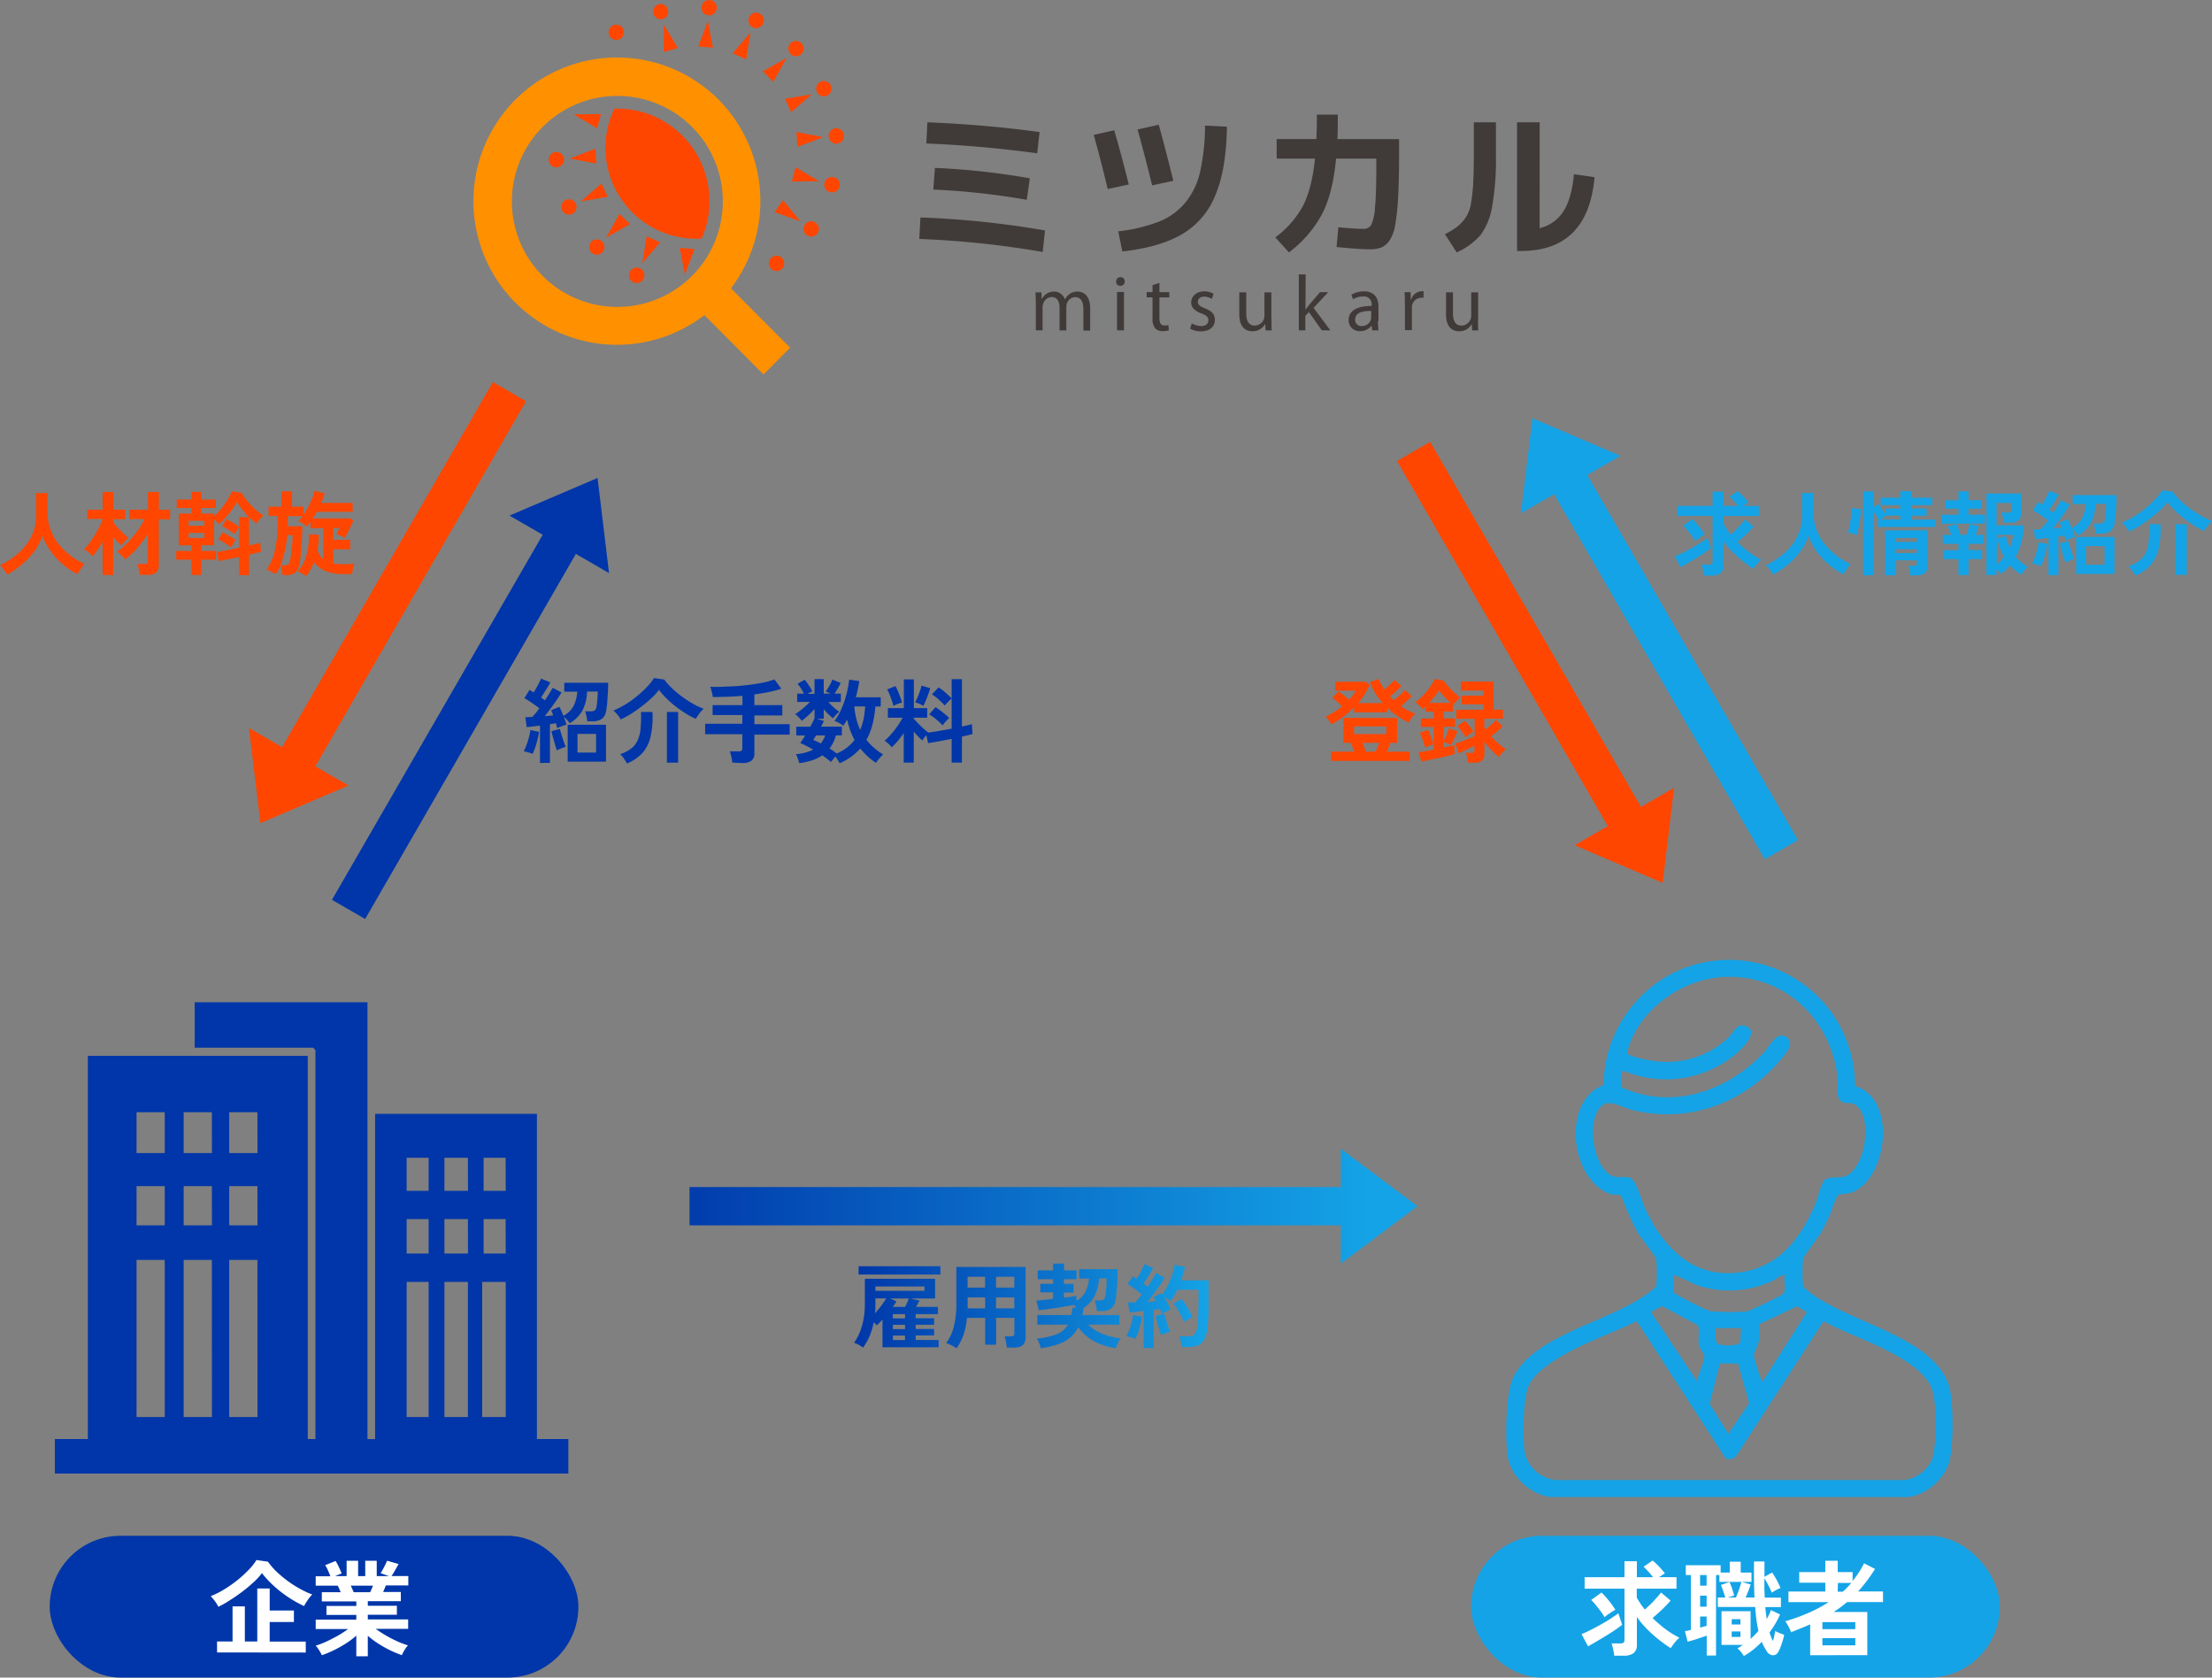 <svg xmlns="http://www.w3.org/2000/svg" xmlns:xlink="http://www.w3.org/1999/xlink" viewBox="0 0 577.35 437.75"><rect x="0" y="0" width="577.35" height="437.75" fill="#808080" stroke="none"/><defs><style>.cls-1{fill:#ff4600;}.cls-2{fill:#0036a9;}.cls-3{fill:#14a3e6;}.cls-4{fill:url(#名称未設定グラデーション_4);}.cls-5{fill:#ff9100;}.cls-6{fill:#403a39;}.cls-7{fill:#fff;}.cls-8{fill:url(#名称未設定グラデーション_4-5);}</style><linearGradient id="名称未設定グラデーション_4" x1="648.92" y1="397.75" x2="741.51" y2="397.75" gradientTransform="translate(-426 -57)" gradientUnits="userSpaceOnUse"><stop offset="0" stop-color="#0036a9"/><stop offset="1" stop-color="#14a3e6"/></linearGradient><linearGradient id="名称未設定グラデーション_4-5" x1="168.97" y1="314.75" x2="357.2" y2="314.75" gradientTransform="matrix(1, 0, 0, 1, 0, 0)" xlink:href="#名称未設定グラデーション_4"/></defs><g id="Layer_2" data-name="Layer 2"><g id="レイヤー_1" data-name="レイヤー 1"><path class="cls-1" d="M1.87,149.94A11.62,11.62,0,0,0,1,148.65a7.25,7.25,0,0,0-1-1.14,20.86,20.86,0,0,0,4.8-3.18A14.17,14.17,0,0,0,8.17,140a12,12,0,0,0,1.24-5.45v-5.88h3v5.06a12.51,12.51,0,0,0,.8,4.49A14,14,0,0,0,15.34,142a17,17,0,0,0,3.09,3,17.69,17.69,0,0,0,3.63,2.15,11.7,11.7,0,0,0-1,1.3,14.61,14.61,0,0,0-.85,1.39,20.7,20.7,0,0,1-3.84-2.59,19.42,19.42,0,0,1-3.16-3.44,17.68,17.68,0,0,1-2.15-4,14,14,0,0,1-2.08,4,19.24,19.24,0,0,1-3.22,3.41A21.69,21.69,0,0,1,1.87,149.94Z"/><path class="cls-1" d="M26.79,150v-8.64c-.44.74-.87,1.44-1.31,2.09a14.08,14.08,0,0,1-1.29,1.68,11.26,11.26,0,0,0-1.08-1,5.3,5.3,0,0,0-1.2-.77,10.41,10.41,0,0,0,1.36-1.55c.47-.63.94-1.32,1.39-2.06s.87-1.48,1.25-2.21a14.64,14.64,0,0,0,.88-2v-.12h-4V133h4v-4.61h2.78V133h3.12v2.49H29.57v.79a15.15,15.15,0,0,0,1.19,1.43c.49.54,1,1.05,1.49,1.53s.92.85,1.26,1.12a8.23,8.23,0,0,0-.64.61c-.25.25-.48.51-.71.76a6.83,6.83,0,0,0-.5.65c-.27-.27-.6-.61-1-1s-.75-.85-1.12-1.3v10Zm9.67,0c0-.25-.06-.56-.12-.92s-.14-.72-.23-1.07a4.81,4.81,0,0,0-.28-.84h1.83a1.24,1.24,0,0,0,.72-.16.74.74,0,0,0,.21-.63v-7.15A27.38,27.38,0,0,1,35.83,143a21.43,21.43,0,0,1-3.19,3,4.28,4.28,0,0,0-.56-.71c-.25-.26-.51-.52-.78-.77a5.47,5.47,0,0,0-.75-.58,13.68,13.68,0,0,0,2-1.59,25.27,25.27,0,0,0,2-2.11,26.9,26.9,0,0,0,1.79-2.38,20,20,0,0,0,1.39-2.4h-4V133h4.89v-4.61h2.86V133H44.4v2.52H41.45v12a2.32,2.32,0,0,1-.74,1.91,3.68,3.68,0,0,1-2.28.58Z"/><path class="cls-1" d="M62.43,150.08v-4.75l-2.87.6-2.43.48-.58-2.35q1.05-.17,2.64-.48c1.05-.21,2.13-.44,3.24-.68v-5.39c-.18.24-.39.54-.63.92a8.27,8.27,0,0,0-.52.92c-.53-.38-1.08-.75-1.64-1.11a14.06,14.06,0,0,0-1.68-.93l1.11-1.84a18.17,18.17,0,0,1,1.79.94,17.77,17.77,0,0,1,1.57,1.05v-2.52H65A21.37,21.37,0,0,1,61.83,131a21.77,21.77,0,0,1-2,2.95,21,21,0,0,1-2.65,2.83,12.84,12.84,0,0,0-1.3-1.18v6.67H52.59v1.49h3.79v2.28H52.59v4H50v-4H46v-2.28h4V142.3H46.66V134H50v-1.44H46.13v-2.21H50v-2h2.59v2h3.74v2.21H52.59V134h3.33v.69a15.37,15.37,0,0,0,1.85-2,25.06,25.06,0,0,0,1.62-2.29,14,14,0,0,0,1.14-2.18l2.52.36a19.38,19.38,0,0,0,1.59,2.25,17.68,17.68,0,0,0,2,2.09,14.14,14.14,0,0,0,2.12,1.61,8.52,8.52,0,0,0-1,1,9.8,9.8,0,0,0-.8,1.06c-.32-.25-.64-.52-1-.79s-.63-.55-.94-.84v7.37l1.68-.38,1.25-.32q0,.42.09,1.14c0,.49.07.89.1,1.19l-1.34.35c-.54.14-1.14.27-1.78.42v5.35Zm-13.2-12.89h4.1V135.9h-4.1Zm0,3.19h4.1v-1.32h-4.1Zm11,2.41A21.53,21.53,0,0,0,57,140.72l1.1-1.82a15.17,15.17,0,0,1,1.82,1c.61.37,1.13.71,1.56,1-.17.24-.38.56-.62,1S60.4,142.54,60.27,142.79Z"/><path class="cls-1" d="M79.88,150.34a10.54,10.54,0,0,0-1.06-.68,7.74,7.74,0,0,0-1.12-.56,9.43,9.43,0,0,0,1.8-2.82,15,15,0,0,0,.91-3.38,19.59,19.59,0,0,0,.21-3.48l2.57.08c0,.73,0,1.44-.07,2.12s-.13,1.33-.24,2a6.47,6.47,0,0,0,.64,1.29,4.11,4.11,0,0,0,.85,1v-8.09H81.06v-1.61l-.47.61a6.68,6.68,0,0,1-.49.57,8.89,8.89,0,0,0-1.11-.82,11.25,11.25,0,0,0-1.15-.65,7.46,7.46,0,0,0,1.1-1.22H75.13v2.62H78.9c0,.67,0,1.48-.05,2.42s-.09,1.91-.16,2.89-.15,1.9-.24,2.74a14.22,14.22,0,0,1-.32,2A4,4,0,0,1,77,149.46a3.61,3.61,0,0,1-2.28.6h-1c0-.23-.06-.5-.11-.82l-.18-1a4.07,4.07,0,0,0-.22-.73h1.15a1.24,1.24,0,0,0,.92-.29,2.24,2.24,0,0,0,.45-1.1c.08-.35.16-.82.23-1.39s.14-1.19.2-1.83.12-1.25.16-1.83.06-1.06.06-1.43H75a31.07,31.07,0,0,1-.57,3.74,26.3,26.3,0,0,1-1,3.58,12.87,12.87,0,0,1-1.45,2.9,6,6,0,0,0-1.18-.72,5.31,5.31,0,0,0-1.25-.43,14.15,14.15,0,0,0,2.19-5.09,29.91,29.91,0,0,0,.72-6.86v-2.16H70.09V132.2h3.38v-4h2.76v4h3v2.07a14.9,14.9,0,0,0,1.27-2.09,23.43,23.43,0,0,0,1-2.21,14.54,14.54,0,0,0,.61-1.9l2.64.68c-.13.41-.27.83-.42,1.24s-.31.84-.49,1.25h8.21v2.33H82.71c-.16.3-.33.6-.5.88l-.53.82h9.74l.82.55c-.14.36-.36.83-.64,1.41s-.56,1.16-.86,1.74-.55,1-.76,1.39a6.42,6.42,0,0,0-1.09-.55,8.39,8.39,0,0,0-1.09-.39c.13-.22.28-.5.44-.84s.3-.6.4-.81H87v3.09H91.4v2.48H87V147a12.89,12.89,0,0,0,2.45.22c.56,0,1,0,1.34,0s.63-.05.88-.09l.78-.07a5.51,5.51,0,0,0-.24.83c-.08.36-.14.72-.19,1.07s-.08.63-.1.84H89.48a12.44,12.44,0,0,1-4.26-.69A6.69,6.69,0,0,1,82,146.67a13.5,13.5,0,0,1-.92,1.87A17,17,0,0,1,79.88,150.34Z"/><path class="cls-2" d="M139,196.71c-.31-.12-.69-.26-1.15-.39a9.4,9.4,0,0,0-1.16-.28,11.66,11.66,0,0,0,.72-1.62,20.08,20.08,0,0,0,.64-2,17.43,17.43,0,0,0,.4-1.92l2.25.46a19.29,19.29,0,0,1-.39,2c-.19.72-.39,1.43-.62,2.11A11.18,11.18,0,0,1,139,196.71Zm1.94,2.38v-9.74l-1.89.22c-.61.08-1.14.13-1.59.16l-.33-2.59c.52,0,1.13,0,1.82-.07.27-.29.56-.63.88-1s.62-.8.94-1.25c-.54-.42-1.18-.88-1.9-1.38s-1.39-.92-2-1.26l1.34-2.16.5.31.58.36.72-1.22c.26-.45.49-.89.71-1.32s.38-.79.49-1.08l2.45,1c-.35.64-.75,1.32-1.19,2s-.86,1.37-1.26,1.93l.54.39c.17.12.32.24.47.36.43-.66.83-1.27,1.19-1.84s.64-1,.85-1.43l2.3,1.2c-.32.56-.72,1.2-1.21,1.91s-1,1.44-1.56,2.18-1.08,1.45-1.6,2.1l1.19-.1,1-.11a10.87,10.87,0,0,0-.53-1.35l2.18-.86a22.89,22.89,0,0,1,1,2.35,6.43,6.43,0,0,0,2.64-2.51,9.74,9.74,0,0,0,1-3.8h-3.39v-2.33h11.45c0,.8,0,1.67-.07,2.62s-.11,1.83-.18,2.67a17.51,17.51,0,0,1-.28,2.06,3.1,3.1,0,0,1-1.2,2.14,4.51,4.51,0,0,1-2.45.57h-1.27a5.07,5.07,0,0,0-.12-.85c-.06-.33-.13-.65-.2-1a4.4,4.4,0,0,0-.23-.76h1.37a1.9,1.9,0,0,0,1.15-.25,1.46,1.46,0,0,0,.43-.9,11.41,11.41,0,0,0,.17-1.18c0-.46.09-.95.12-1.45s.05-1,.05-1.38h-2.79a11.61,11.61,0,0,1-1.17,4.88,8.7,8.7,0,0,1-3.36,3.38c-.16-.23-.39-.51-.69-.86a5.34,5.34,0,0,0-.85-.82c.15.38.28.76.4,1.12a9.49,9.49,0,0,1,.27,1,8.81,8.81,0,0,0-1.26.37,9.87,9.87,0,0,0-1.16.49c0-.17-.08-.37-.13-.6s-.12-.45-.18-.69l-.73.12-.83.12v10.1Zm4.42-3.26c-.13-.36-.29-.84-.47-1.46s-.36-1.25-.54-1.92-.31-1.22-.41-1.66l2.19-.58c.09.38.23.88.42,1.49s.37,1.2.57,1.79.38,1,.54,1.4a6.5,6.5,0,0,0-1.17.4A10.07,10.07,0,0,0,145.32,195.83Zm2.81,2.92v-9.62h10v9.62Zm2.56-2.37h4.85v-4.87h-4.85Z"/><path class="cls-2" d="M162,187.74a5.45,5.45,0,0,0-.49-.81c-.22-.29-.46-.58-.71-.86a5.15,5.15,0,0,0-.72-.66,18.91,18.91,0,0,0,3.08-1.55,26.06,26.06,0,0,0,3.06-2.17,27.31,27.31,0,0,0,2.64-2.44,13.6,13.6,0,0,0,1.83-2.31l2.68.38a17,17,0,0,0,2,2.25,26.39,26.39,0,0,0,2.58,2.17,30.07,30.07,0,0,0,2.88,1.87,18.54,18.54,0,0,0,2.85,1.34,6.19,6.19,0,0,0-.77.77,11.83,11.83,0,0,0-.76,1,5.76,5.76,0,0,0-.51.86,20.4,20.4,0,0,1-2.63-1.39,30.55,30.55,0,0,1-2.67-1.86,26.48,26.48,0,0,1-2.42-2.13A17.85,17.85,0,0,1,172,180a14.19,14.19,0,0,1-1.91,2.12c-.79.74-1.66,1.48-2.6,2.2s-1.89,1.38-2.84,2A24.14,24.14,0,0,1,162,187.74Zm1.63,11.49a8.07,8.07,0,0,0-.77-1.26,6.58,6.58,0,0,0-1-1.18,9.43,9.43,0,0,0,2.91-1.49,5.62,5.62,0,0,0,1.69-2.2,9.79,9.79,0,0,0,.75-3.11,34.76,34.76,0,0,0,.09-4.2h3a23.78,23.78,0,0,1-.5,6.44,9.83,9.83,0,0,1-2.12,4.26A11.21,11.21,0,0,1,163.62,199.23Zm10.44-.21V185.79H177V199Z"/><path class="cls-2" d="M191.13,199a8.61,8.61,0,0,0-.13-1q-.12-.56-.24-1.08a5.43,5.43,0,0,0-.28-.86h2.33a1.19,1.19,0,0,0,.72-.17.8.8,0,0,0,.22-.65v-3.65h-9.7v-2.73h9.7v-2.28H186V184h7.78v-2.42q-2,.16-3.9.24c-1.31,0-2.58.07-3.81.07-.06-.39-.16-.84-.29-1.37a8.83,8.83,0,0,0-.4-1.32c1,.05,2.13.06,3.33,0s2.43-.09,3.7-.18,2.5-.23,3.7-.39,2.33-.35,3.36-.57a18.05,18.05,0,0,0,2.66-.77l1.8,2.42a26.11,26.11,0,0,1-3.29.87c-1.2.24-2.45.44-3.74.62V184h7.29v2.69h-7.29v2.28h9.21v2.73h-9.21v4.8a2.36,2.36,0,0,1-.77,2,3.71,3.71,0,0,1-2.33.61Z"/><path class="cls-2" d="M219.15,199.16a8.48,8.48,0,0,0-.46-.81c-.2-.33-.42-.64-.64-.94l-.65.77c-.22.27-.4.49-.53.67a11.57,11.57,0,0,0-1-.85c-.39-.3-.8-.6-1.25-.9a10.61,10.61,0,0,1-2.68,1.31,19.14,19.14,0,0,1-3.32.73c-.05-.19-.13-.45-.23-.76s-.21-.61-.32-.91a3.54,3.54,0,0,0-.34-.68,11.58,11.58,0,0,0,4.51-1.18,29.6,29.6,0,0,0-3.38-1.73c.17-.22.37-.51.6-.85s.45-.72.69-1.12h-2.32v-2.28h3.64a17.32,17.32,0,0,0,1.13-2.25V185c-.49.56-1,1.12-1.65,1.68a18.56,18.56,0,0,1-1.71,1.41,7.05,7.05,0,0,0-.51-.65c-.22-.24-.44-.46-.65-.66a5.89,5.89,0,0,0-.54-.44,13.39,13.39,0,0,0,1.21-.83,17.32,17.32,0,0,0,1.38-1.14c.46-.41.89-.81,1.27-1.2h-3.33V181h1.77c-.24-.47-.51-.93-.81-1.41a10,10,0,0,0-.87-1.16l1.87-1.06a9.13,9.13,0,0,1,.72.94c.26.37.5.73.74,1.09a9.31,9.31,0,0,1,.54,1,9.45,9.45,0,0,0-1.25.65h1.82V177.2H215V181h1.71a6.47,6.47,0,0,0-.63-.34l-.55-.24a16.73,16.73,0,0,0,1-1.56,12.86,12.86,0,0,0,.73-1.53l2.16.88c-.19.42-.44.88-.73,1.4s-.59,1-.88,1.39h1.66v2.18H216.2c.42.47.89.93,1.41,1.41a11.51,11.51,0,0,0,1.45,1.14,9,9,0,0,0-.84.78,6.84,6.84,0,0,0-.79.92,12.33,12.33,0,0,1-1.25-1.09,16,16,0,0,1-1.18-1.29v2.5h-1.77l1.82.6c-.1.21-.21.44-.34.68s-.26.51-.4.78h5.42v2.28h-1.56a9,9,0,0,1-1.66,3.41c.36.21.69.43,1,.65s.6.45.88.67a11.62,11.62,0,0,0,2.65-1.53,11,11,0,0,0,2-2,18,18,0,0,1-1.15-2.57,23.55,23.55,0,0,1-.79-2.76c-.16.3-.33.59-.49.85s-.34.52-.52.78a7.31,7.31,0,0,0-2.3-1.27,12.34,12.34,0,0,0,1.46-2.33,22.74,22.74,0,0,0,1.14-2.8,25.46,25.46,0,0,0,.8-2.92c.21-1,.36-1.88.46-2.73l2.64.39a41.42,41.42,0,0,1-.91,4.22h6.5v2.4h-1.41a26.49,26.49,0,0,1-.76,4.76,16.37,16.37,0,0,1-1.57,3.95,16.35,16.35,0,0,0,4.34,3.79q-.31.31-.69.75c-.26.29-.5.56-.71.84a3,3,0,0,0-.42.62,16.4,16.4,0,0,1-2.25-1.74,19.16,19.16,0,0,1-1.86-2A15.22,15.22,0,0,1,219.15,199.16ZM214.23,194a7.56,7.56,0,0,0,1.16-2.09H213l-.4.64-.32.54A19.83,19.83,0,0,1,214.23,194Zm10.3-3.55a16.44,16.44,0,0,0,.89-2.94,20.63,20.63,0,0,0,.38-3.18H223a18.28,18.28,0,0,0,.51,3.24A14.89,14.89,0,0,0,224.53,190.45Z"/><path class="cls-2" d="M235.88,199v-7.73a22.31,22.31,0,0,1-1.55,2.07,15.76,15.76,0,0,1-1.57,1.65,7.45,7.45,0,0,0-.89-.93,5.28,5.28,0,0,0-1-.77,13.88,13.88,0,0,0,1.69-1.67,22.44,22.44,0,0,0,1.67-2.13,19.41,19.41,0,0,0,1.35-2.22h-3.84v-2.48h4.17v-7.51h2.62v7.51H242v2.48H238.5v.24q.44.52,1.11,1.23c.46.47.93.93,1.41,1.36s.9.78,1.27,1.05c.8-.09,1.74-.23,2.83-.42s2.18-.38,3.27-.58v-7.88c-.18.15-.38.34-.62.57l-.67.68a6.08,6.08,0,0,0-.49.58c-.45-.47-1-1-1.58-1.54a11.6,11.6,0,0,0-1.8-1.37l1.75-1.82a14.14,14.14,0,0,1,1.79,1.36q.94.82,1.62,1.5v-5h2.68v12.36l1.52-.35a9.68,9.68,0,0,0,1.08-.3l.16,2.62-1.22.3-1.54.34V199h-2.68v-6.19l-3.39.64c-1.1.2-2,.35-2.76.46l-.45-2.06c-.21.24-.42.48-.62.73a4.65,4.65,0,0,0-.44.64c-.35-.31-.72-.66-1.1-1.06s-.76-.82-1.13-1.27V199Zm-2.71-14.83a11.17,11.17,0,0,0-.4-1.38c-.18-.54-.38-1.07-.6-1.6a8.19,8.19,0,0,0-.63-1.29l2.18-.87a10.76,10.76,0,0,1,.64,1.31c.23.55.45,1.11.65,1.66a11.91,11.91,0,0,1,.42,1.35,10.39,10.39,0,0,0-1.2.36A7.52,7.52,0,0,0,233.17,184.21Zm7.82,0a10.25,10.25,0,0,0-1.05-.52,6.12,6.12,0,0,0-1.08-.39c.17-.32.38-.74.61-1.26s.44-1.07.64-1.64a11.79,11.79,0,0,0,.4-1.45l2.28.67a8.41,8.41,0,0,1-.32,1.07c-.15.43-.32.87-.49,1.32s-.35.88-.53,1.27S241.12,184,241,184.26Zm5,5.06c-.45-.46-1-1-1.61-1.5a12.87,12.87,0,0,0-1.85-1.33l1.66-1.87c.38.24.79.52,1.22.85s.85.66,1.26,1,.76.66,1.07,1a5.14,5.14,0,0,0-.58.54q-.33.34-.66.72C246.29,188.93,246.11,189.15,246,189.32Z"/><path class="cls-3" d="M438.62,148l-1.52-2.84a19.17,19.17,0,0,0,2-.87c.76-.38,1.55-.79,2.36-1.25s1.6-.92,2.34-1.39a22.14,22.14,0,0,0,1.89-1.31l.91,2.67c-.43.35-1,.74-1.62,1.18s-1.35.9-2.1,1.36-1.5.91-2.23,1.33S439.21,147.7,438.62,148Zm6.07,2.18a8.17,8.17,0,0,0-.13-.95c-.08-.36-.15-.71-.23-1.07a3.84,3.84,0,0,0-.27-.83h2a1.27,1.27,0,0,0,.72-.16.74.74,0,0,0,.22-.64v-11.9H437.8V132H447v-3.7h2.88V132h3.74c-.32-.42-.68-.85-1.08-1.3a14.8,14.8,0,0,0-1.1-1.12l2.09-1.44a10.64,10.64,0,0,1,1,.9c.36.36.71.72,1.05,1.1a12.35,12.35,0,0,1,.81,1c-.16.08-.36.2-.61.36s-.5.32-.75.5h4.05v2.64h-9.19v2.06a15,15,0,0,0,.84,1.38c.32.48.66.94,1,1.41.45-.39.91-.82,1.39-1.3s.93-.95,1.35-1.43.76-.88,1-1.23l2.21,1.87a17.41,17.41,0,0,1-1.18,1.3c-.48.47-1,1-1.5,1.44s-1,.92-1.5,1.32a32.23,32.23,0,0,0,3,2.58,21.45,21.45,0,0,0,3.21,2,9.66,9.66,0,0,0-1.11,1.16,12.7,12.7,0,0,0-.91,1.26,27.87,27.87,0,0,1-2.79-2,30.36,30.36,0,0,1-2.75-2.47,21.94,21.94,0,0,1-2.33-2.77v6.45a2.29,2.29,0,0,1-.76,1.92,3.62,3.62,0,0,1-2.29.6Zm-2.23-9a14.39,14.39,0,0,0-.9-1.36c-.36-.49-.74-1-1.12-1.44a12.36,12.36,0,0,0-1.1-1.21l2.4-1.73a21.41,21.41,0,0,1,1.71,1.91,19.07,19.07,0,0,1,1.5,2.1,13.14,13.14,0,0,0-1.31.81C443.17,140.65,442.78,141,442.46,141.23Z"/><path class="cls-3" d="M462.77,149.94a11.62,11.62,0,0,0-.84-1.29,7.77,7.77,0,0,0-1-1.14,21.3,21.3,0,0,0,4.8-3.18,14.17,14.17,0,0,0,3.37-4.35,12.09,12.09,0,0,0,1.24-5.45v-5.88h3v5.06a12.73,12.73,0,0,0,.79,4.49,14.38,14.38,0,0,0,2.16,3.82,17.42,17.42,0,0,0,3.1,3A17.89,17.89,0,0,0,483,147.2a13.12,13.12,0,0,0-1,1.3,12.79,12.79,0,0,0-.85,1.39,20.7,20.7,0,0,1-3.84-2.59,19.33,19.33,0,0,1-3.16-3.43,18,18,0,0,1-2.15-4,13.76,13.76,0,0,1-2.09,4,19.18,19.18,0,0,1-3.21,3.41A21.69,21.69,0,0,1,462.77,149.94Z"/><path class="cls-3" d="M484.66,139.62a5.12,5.12,0,0,0-.71-.25l-.89-.26c-.3-.08-.53-.13-.71-.16.11-.36.22-.81.34-1.36s.21-1.14.3-1.76.16-1.22.23-1.79a14.14,14.14,0,0,0,.09-1.43l2.43.24q0,.84-.15,1.86c-.08.68-.18,1.35-.29,2s-.23,1.25-.35,1.77S484.73,139.38,484.66,139.62Zm1.63,10.49V128.24h2.78v4.08l1.15-.79c.29.34.62.76,1,1.26s.69.94.95,1.31v-1.39H496v-.89h-5.14v-1.95H496v-1.7h2.85v1.7h5.5v1.95h-5.5v.89h4v1.87h-4v1h6.19v1.94h-14.9v-1.94h.17c-.16-.29-.35-.61-.58-1s-.45-.68-.67-1v16.52ZM491,135.54h5v-1h-3.7Zm7.58,14.59a12.52,12.52,0,0,0-.18-1.3,5.66,5.66,0,0,0-.32-1.17h1.46a.91.91,0,0,0,.64-.17,1,1,0,0,0,.15-.62v-.65h-5.42v3.89H492V138.39h11.12v9.29a2.3,2.3,0,0,1-.71,1.85,3.5,3.5,0,0,1-2.27.6Zm-3.67-8.74h5.42v-1h-5.42Zm0,2.93h5.42v-1h-5.42Z"/><path class="cls-3" d="M506.69,136.64v-2.33h4.49v-1.56h-3.43v-2.23h3.43v-2.3h2.62v2.3h3.36v2.23H513.8v1.56h4.25v2.33Zm4.49,13.42v-4.15h-3.79v-2.33h3.79v-1.66h-4.1v-2.33h2.21c-.15-.4-.3-.8-.47-1.2s-.33-.72-.47-1l2.33-.65a13.72,13.72,0,0,1,.57,1.37c.21.56.37,1.05.48,1.46h1.49c.18-.44.35-.93.51-1.46s.28-1,.36-1.37l2.37.55c-.09.34-.21.71-.36,1.12s-.29.8-.45,1.16h2v2.33H513.8v1.66h3.55v2.33H513.8v4.15Zm7.3,0V128.79h9.19v4.61a3.08,3.08,0,0,1-.72,2.27,2.94,2.94,0,0,1-2.14.71H523a10.15,10.15,0,0,0-.22-1.39,6.93,6.93,0,0,0-.36-1.23h1.66a1.29,1.29,0,0,0,.67-.14.7.7,0,0,0,.22-.6v-1.78h-3.84v5.86h7.1a19.83,19.83,0,0,1-.61,4.32,17.28,17.28,0,0,1-1.53,3.91,10.63,10.63,0,0,0,1.46,1.38,16.66,16.66,0,0,0,1.74,1.21,5.77,5.77,0,0,0-.87.93,11.16,11.16,0,0,0-.81,1.14,13.47,13.47,0,0,1-3-2.48,16.31,16.31,0,0,1-1.1,1.23,12.19,12.19,0,0,1-1.23,1,8,8,0,0,0-1.17-1.17v1.44Zm2.69-2.69a12.91,12.91,0,0,0,1-1,10.21,10.21,0,0,0,.89-1.08A14.42,14.42,0,0,1,522,143a15.49,15.49,0,0,1-.72-2.64l2.33-.46a11.85,11.85,0,0,0,.93,3,11.61,11.61,0,0,0,.94-3.34h-4.27Z"/><path class="cls-3" d="M532.67,147.71a11.37,11.37,0,0,0-1.15-.4,9.31,9.31,0,0,0-1.15-.28,11.66,11.66,0,0,0,.72-1.62,19.87,19.87,0,0,0,.63-2,16.16,16.16,0,0,0,.4-1.92l2.26.45a19.56,19.56,0,0,1-.4,2c-.18.73-.39,1.43-.61,2.11A12.94,12.94,0,0,1,532.67,147.71Zm2,2.37v-9.74l-1.9.23c-.61.07-1.14.12-1.58.15l-.34-2.59c.53,0,1.14,0,1.82-.07.28-.29.57-.63.88-1s.63-.8,1-1.25c-.55-.41-1.18-.88-1.91-1.38s-1.39-.92-2-1.26L531.9,131l.51.31c.17.12.37.24.57.36.23-.36.47-.77.72-1.22s.5-.89.71-1.32a11,11,0,0,0,.49-1.08l2.45,1c-.35.64-.75,1.32-1.19,2.05s-.86,1.37-1.26,1.93a6.31,6.31,0,0,1,.54.39l.47.36c.43-.66.83-1.27,1.19-1.84s.64-1,.85-1.43l2.31,1.2c-.32.56-.73,1.2-1.22,1.91s-1,1.44-1.56,2.19-1.08,1.44-1.59,2.1l1.19-.11,1-.11a10.69,10.69,0,0,0-.53-1.34l2.19-.87a24.06,24.06,0,0,1,1,2.35,6.41,6.41,0,0,0,2.64-2.5,9.49,9.49,0,0,0,1-3.81H541v-2.33h11.44c0,.8,0,1.68-.07,2.62s-.11,1.84-.18,2.68a17.59,17.59,0,0,1-.27,2.05,3.15,3.15,0,0,1-1.2,2.15,4.63,4.63,0,0,1-2.45.56H547c0-.24-.06-.52-.12-.85s-.14-.65-.21-1a4.7,4.7,0,0,0-.23-.76h1.37a1.88,1.88,0,0,0,1.15-.25,1.47,1.47,0,0,0,.44-.9,11.73,11.73,0,0,0,.16-1.18c.05-.46.09-.94.12-1.45s.05-1,.05-1.38h-2.78a11.81,11.81,0,0,1-1.18,4.89,8.75,8.75,0,0,1-3.36,3.37c-.16-.23-.39-.51-.68-.85a5.92,5.92,0,0,0-.85-.83c.14.38.27.76.39,1.12s.21.7.28,1a8.12,8.12,0,0,0-1.26.37,12.33,12.33,0,0,0-1.17.49c0-.17-.07-.37-.13-.6s-.11-.45-.18-.69l-.73.12c-.26,0-.54.09-.83.12v10.1Zm4.41-3.26c-.13-.35-.28-.84-.47-1.45s-.36-1.26-.54-1.92-.31-1.22-.4-1.67l2.18-.58c.1.39.24.88.42,1.49s.38,1.2.58,1.79.38,1.05.54,1.4a6.33,6.33,0,0,0-1.18.4A11,11,0,0,0,539,146.82Zm2.81,2.93v-9.63h10v9.63Zm2.57-2.38h4.85V142.5h-4.85Z"/><path class="cls-3" d="M555.7,138.73a4.71,4.71,0,0,0-.49-.81,11.15,11.15,0,0,0-.71-.86,4.23,4.23,0,0,0-.72-.66,19.39,19.39,0,0,0,3.09-1.55,26.57,26.57,0,0,0,3.06-2.17,31.42,31.42,0,0,0,2.64-2.43,13.93,13.93,0,0,0,1.82-2.32l2.69.38a16.34,16.34,0,0,0,2,2.25,24.22,24.22,0,0,0,2.58,2.17,27.76,27.76,0,0,0,2.88,1.87,19.55,19.55,0,0,0,2.84,1.35,5.44,5.44,0,0,0-.77.76,11.7,11.7,0,0,0-.75,1,5.16,5.16,0,0,0-.52.86,21.08,21.08,0,0,1-2.63-1.39,30.41,30.41,0,0,1-2.66-1.86,28,28,0,0,1-2.43-2.13,16.92,16.92,0,0,1-1.9-2.2,14.76,14.76,0,0,1-1.91,2.12,30.82,30.82,0,0,1-2.61,2.2c-.94.72-1.89,1.38-2.84,2A23.25,23.25,0,0,1,555.7,138.73Zm1.63,11.5a8.3,8.3,0,0,0-1.82-2.45,9.6,9.6,0,0,0,2.92-1.49,5.73,5.73,0,0,0,1.69-2.2,10.08,10.08,0,0,0,.74-3.1,34.57,34.57,0,0,0,.1-4.2h2.95a23.75,23.75,0,0,1-.49,6.43,9.73,9.73,0,0,1-2.13,4.26A11.22,11.22,0,0,1,557.33,150.23Zm10.44-.22V136.79h3V150Z"/><path class="cls-1" d="M347.48,189c-.18-.32-.41-.69-.69-1.1A5,5,0,0,0,346,187a21.24,21.24,0,0,0,2.24-1.22,18.08,18.08,0,0,0,2.05-1.47c-.37-.39-.79-.79-1.27-1.23a10.64,10.64,0,0,0-1.27-1l1.65-1.64c.39.26.84.59,1.35,1s1,.8,1.37,1.16c.36-.4.7-.8,1-1.2a9,9,0,0,0,.77-1.17h-5.37V177.9h7.94l1,.84a16.64,16.64,0,0,1-1.28,2.43,23.2,23.2,0,0,1-1.67,2.3h6.38a19.21,19.21,0,0,1-3.36-5.43l2.26-.89a15.56,15.56,0,0,0,1.51,2.72c.31-.24.63-.51,1-.81s.68-.59,1-.89a9.67,9.67,0,0,0,.73-.75l1.75,1.61c-.24.25-.53.55-.89.88s-.71.66-1.08,1-.7.58-1,.8c.33.35.68.7,1,1a10.74,10.74,0,0,0,1-.83c.38-.32.74-.65,1.08-1s.61-.6.81-.83l1.77,1.59c-.22.24-.5.52-.83.84s-.66.63-1,.93-.68.58-1,.82a14.51,14.51,0,0,0,3.79,2,5.71,5.71,0,0,0-1,1.13,8.7,8.7,0,0,0-.71,1.2,20.51,20.51,0,0,1-5.66-3.89v1.2h-8.62v-1.37A22,22,0,0,1,347.48,189Zm-.05,9.55v-2.4h6.05a13,13,0,0,0-.47-1.25c-.18-.43-.34-.78-.49-1.06h-1.87v-6.5h14v6.5h-1.73a11.77,11.77,0,0,1-.43,1.14c-.18.41-.36.8-.53,1.17h6v2.4Zm6-7h8.4v-2h-8.4Zm3,4.59H359a11.68,11.68,0,0,0,.53-1.11q.27-.61.48-1.2h-4.39A14.65,14.65,0,0,1,356.48,196.14Z"/><path class="cls-1" d="M371,198.75l-.75-2.49c.39,0,.94-.11,1.65-.23l2.29-.4v-5.95h-3.34V187.5h3.34v-1.8h-2.11v-1.35l-.41.38-.41.34a7,7,0,0,0-.86-1,7.47,7.47,0,0,0-1-.85,8.5,8.5,0,0,0,1.51-1.22,22.12,22.12,0,0,0,1.53-1.66c.48-.6.91-1.18,1.28-1.74a9.55,9.55,0,0,0,.79-1.43l2.33.43a8,8,0,0,0,.77,1.06c.33.4.71.81,1.13,1.24a14.08,14.08,0,0,0,1.26,1.2,12.47,12.47,0,0,0,1.16.92,10.89,10.89,0,0,0-1,.92,7.64,7.64,0,0,0-.84,1l-.07-.07v1.8h-2.47v1.8h3v2.18h-3v3.84c.16-.3.33-.67.52-1.09s.38-.85.54-1.28a8,8,0,0,0,.35-1.06l2.23.77a10.31,10.31,0,0,1-.43,1c-.21.46-.43.93-.67,1.41s-.45.87-.62,1.17c-.24-.13-.55-.27-.92-.43a6.84,6.84,0,0,0-1-.36v1.44l1.65-.35a10.38,10.38,0,0,0,1.2-.3v2.38c-.38.11-.94.26-1.68.44s-1.53.37-2.4.55-1.7.36-2.52.52S371.59,198.66,371,198.75Zm1-3.64q-.15-.56-.39-1.29t-.51-1.44c-.19-.47-.36-.87-.52-1.19l2.19-.72a13,13,0,0,1,.5,1.2c.18.48.34,1,.49,1.42s.26.86.33,1.18a8.29,8.29,0,0,0-1.11.39C372.57,194.83,372.24,195,372,195.11ZM373,183.42h5.67c-.53-.47-1.07-1-1.61-1.55a16.18,16.18,0,0,1-1.44-1.74,15.55,15.55,0,0,1-1.15,1.61C374,182.31,373.56,182.87,373,183.42ZM383.15,199a11.62,11.62,0,0,0-.21-1.32,6.29,6.29,0,0,0-.34-1.22H384a1.07,1.07,0,0,0,.65-.15c.13-.09.19-.29.19-.6v-1.12c-.4.2-.86.43-1.38.67L382,196c-.5.22-.93.4-1.3.54l-.84-2.52c.45-.13,1-.3,1.61-.53s1.24-.46,1.86-.72,1.14-.48,1.57-.69v-4.51H380.1v-2.36h7.08V183.8h-5.66v-2.28h5.66V180.2h-5.86v-2.35h8.52v7.34h2.45v2.36h-4.87v2.16c.06.09.13.19.19.3s.13.2.19.3c.32-.24.66-.52,1-.83s.7-.62,1-.91.54-.54.69-.71l1.7,1.68a15.55,15.55,0,0,1-1.38,1.28c-.58.49-1.13.92-1.64,1.29a23.84,23.84,0,0,0,1.89,1.87,18.43,18.43,0,0,0,2,1.51,6.26,6.26,0,0,0-.63.59,9.85,9.85,0,0,0-.68.77,4.34,4.34,0,0,0-.49.7,15.46,15.46,0,0,1-1.91-1.74,21.85,21.85,0,0,1-1.91-2.29v3.24a2.1,2.1,0,0,1-.67,1.74,3.28,3.28,0,0,1-2.07.54Zm-.63-6.62c-.27-.47-.6-1-1-1.53a11.42,11.42,0,0,0-1.13-1.35l2-1.42a17.28,17.28,0,0,1,1.16,1.36,14.08,14.08,0,0,1,1,1.45l-.61.42-.83.6C382.85,192.15,382.65,192.31,382.52,192.42Z"/><path class="cls-4" d="M225.27,351.65a7.94,7.94,0,0,0-2.35-1.27,13.92,13.92,0,0,0,2-4.18,20.42,20.42,0,0,0,.81-6.07V333.7h18.34v5.13H237.7l2.31.55c-.11.21-.25.46-.42.76s-.34.59-.52.88h5.74v1.89H239V344h4.82v1.68H239v1.12h4.82v1.68H239v1.18h6v1.9H230.34v-7.23c-.53.58-1,1.08-1.52,1.51a9.81,9.81,0,0,0-.79-.79A15.88,15.88,0,0,1,225.27,351.65Zm-1.17-19.06v-2.18h21.36v2.18Zm4.27,10.08a18.41,18.41,0,0,0,1.68-2c.51-.68.93-1.31,1.27-1.87h-2.83v1.3c0,.45,0,.88,0,1.29S228.4,342.26,228.37,342.67Zm.12-5.83H241.3v-1.15H228.49Zm4.56,4.18h3.19c.18-.34.35-.7.52-1.08s.32-.76.46-1.11h-4.84l1.6.75A17,17,0,0,1,233.05,341Zm0,3h3.17v-1.11h-3.17Zm0,2.8h3.17V345.7h-3.17Zm0,2.86h3.17V348.5h-3.17Z"/><path class="cls-4" d="M249.69,351.82a13.93,13.93,0,0,0-1.37-.78,6.87,6.87,0,0,0-1.36-.57,12.16,12.16,0,0,0,2-4.29,24.3,24.3,0,0,0,.66-6.08v-9.5h18.07v18.48c0,1.71-1,2.57-3.09,2.57h-1.83a6.42,6.42,0,0,0-.12-1c-.06-.37-.13-.73-.2-1.08a5.18,5.18,0,0,0-.25-.87h1.68a1.17,1.17,0,0,0,.69-.15.85.85,0,0,0,.19-.66v-4H260v7h-2.86v-7H252.4a19.44,19.44,0,0,1-.88,4.3A14.67,14.67,0,0,1,249.69,351.82Zm2.86-10.42h4.58v-2.86h-4.56v2.21C252.57,341,252.56,341.18,252.55,341.4Zm0-5.42h4.56v-2.81h-4.56Zm7.42,0h4.77v-2.81H260Zm0,5.42h4.77v-2.86H260Z"/><path class="cls-4" d="M271.68,351.82a8.63,8.63,0,0,0-.41-1.26,7.4,7.4,0,0,0-.62-1.26,19.15,19.15,0,0,0,5.21-1.17,5.73,5.73,0,0,0,2.88-2.48h-8v-2.5h8.88c.12-.57.21-1.21.29-1.92l1,0-.32-.38a3.76,3.76,0,0,0-.35-.34c-.59.12-1.28.26-2.08.39s-1.61.27-2.46.4-1.66.24-2.46.35l-2.1.25-.64-2.5,1.94-.19c.77-.08,1.58-.18,2.42-.29v-1.68h-3.33V335h3.33v-1.2h-4v-2.31h4v-1.77h2.88v1.77H281v2.31H277.7V335h2.52v2.3H277.7v1.32c.66-.08,1.27-.16,1.83-.25l1.44-.23,0,1.3a5.75,5.75,0,0,0,2.26-2.19,9,9,0,0,0,1-3.62h-2.54v-2.45h10c0,.59,0,1.27,0,2s-.07,1.53-.12,2.3-.12,1.5-.18,2.16-.14,1.21-.22,1.62a3.33,3.33,0,0,1-1.25,2.26,4.59,4.59,0,0,1-2.54.6h-1.08c0-.26-.06-.56-.12-.91s-.14-.71-.22-1.06a4.07,4.07,0,0,0-.26-.81h1.17a3.51,3.51,0,0,0,.93-.09.65.65,0,0,0,.44-.35,2.43,2.43,0,0,0,.24-.76c.05-.23.1-.53.15-.92s.08-.8.12-1.26.06-.89.08-1.3,0-.77,0-1.06h-1.95a12.26,12.26,0,0,1-1.21,4.66,8.2,8.2,0,0,1-2.92,3.09h.05a13.54,13.54,0,0,1-.29,1.8h9.65v2.5H284a11.25,11.25,0,0,0,3.81,2.42,18.87,18.87,0,0,0,4.66,1.18,6.63,6.63,0,0,0-.69,1.2c-.24.53-.43,1-.56,1.34A16.66,16.66,0,0,1,285.6,350a12.29,12.29,0,0,1-4.18-3.68,8,8,0,0,1-2.08,2.72,10.51,10.51,0,0,1-3.18,1.74A23.46,23.46,0,0,1,271.68,351.82Z"/><path class="cls-4" d="M296.36,349.37a11.12,11.12,0,0,0-1.18-.41,6.76,6.76,0,0,0-1.2-.26,9.84,9.84,0,0,0,.75-1.64,20.26,20.26,0,0,0,.63-2,15.38,15.38,0,0,0,.4-1.92l2.3.46a15.1,15.1,0,0,1-.37,2c-.18.73-.39,1.44-.62,2.12A14.33,14.33,0,0,1,296.36,349.37Zm2.16,2.35v-9.65l-2,.24c-.64.08-1.2.14-1.66.17l-.46-2.59.87,0,1,0,.84-.95c.3-.36.6-.75.91-1.17-.53-.43-1.13-.9-1.81-1.41s-1.33-1-1.94-1.32l1.44-2,.47.3.52.32c.24-.37.49-.78.75-1.25s.52-.92.75-1.38.41-.83.54-1.14l2.25,1c-.38.67-.8,1.37-1.24,2.11s-.88,1.38-1.28,1.94l.56.42.48.4c.48-.7.92-1.38,1.33-2a17.69,17.69,0,0,0,.92-1.58l2.21,1.25a22.19,22.19,0,0,1-1.24,1.95q-.75,1.1-1.59,2.22c-.56.76-1.11,1.47-1.63,2.14l1.2-.11,1-.11a4.37,4.37,0,0,0-.3-.57l-.3-.51,2.09-1a1,1,0,0,0,.11.17,1.26,1.26,0,0,1,.11.17,16.63,16.63,0,0,0,1.41-2.44,24,24,0,0,0,1.12-2.75,17.55,17.55,0,0,0,.66-2.52l2.71.55c-.13.55-.28,1.12-.46,1.71s-.37,1.18-.6,1.77h7.18v4.16c0,1.39,0,2.59,0,3.6s-.06,1.88-.1,2.64-.12,1.44-.2,2.08a7.33,7.33,0,0,1-.8,2.94,3.51,3.51,0,0,1-1.61,1.52,5.93,5.93,0,0,1-2.39.44h-1.92a9.44,9.44,0,0,0-.24-1.43,8,8,0,0,0-.4-1.33h2.52a2,2,0,0,0,1.44-.48,3.93,3.93,0,0,0,.74-2,24,24,0,0,0,.25-2.87c.06-1.25.09-3,.09-5.14v-1.68H307.3c-.25.52-.53,1-.81,1.53a13.07,13.07,0,0,1-.92,1.37,5.9,5.9,0,0,0-.76-.5c-.31-.18-.6-.34-.89-.48.32.54.63,1.11.92,1.7a12.93,12.93,0,0,1,.69,1.58c-.31.12-.69.28-1.16.5a11.1,11.1,0,0,0-1.12.58c-.07-.17-.14-.37-.22-.6s-.17-.44-.26-.67l-.77.11-.87.13v10Zm4.53-3.31c-.14-.42-.31-.94-.5-1.57s-.37-1.27-.54-1.9-.3-1.15-.4-1.55l2.31-.57c.09.4.23.89.41,1.48s.36,1.18.57,1.77a15.38,15.38,0,0,0,.58,1.43,4.2,4.2,0,0,0-.78.21l-.91.35A6.58,6.58,0,0,0,303.05,348.41ZM309,345a16,16,0,0,0-.71-1.64c-.3-.6-.62-1.19-1-1.75a13.08,13.08,0,0,0-1-1.46l2.16-1.15a16.72,16.72,0,0,1,1.56,2.28,20.52,20.52,0,0,1,1.25,2.47,11,11,0,0,0-1.21.56A6.5,6.5,0,0,0,309,345Z"/><path class="cls-1" d="M183.12,62.28a24.2,24.2,0,0,0-5-26.87,23.86,23.86,0,0,0-17-7.07h-.77A23.72,23.72,0,0,0,183.1,62.26Z"/><path class="cls-5" d="M187.57,26a37.48,37.48,0,1,0-3.71,56.23l15.43,15.49,6.94-7L190.78,75.24A37.56,37.56,0,0,0,187.55,26ZM141.64,72a27.53,27.53,0,1,1,19.5,8.09A27.52,27.52,0,0,1,141.64,72Z"/><path class="cls-1" d="M209.18,14.1a2,2,0,0,0,0-2.83,2,2,0,1,0,0,2.83Z"/><path class="cls-1" d="M201.83,21.36l3.5-6.26-6.22,3.52Z"/><path class="cls-1" d="M196.51,7.15a2,2,0,0,0,2.67-1,2,2,0,0,0-1-2.67,2,2,0,0,0-2.64,1,2,2,0,0,0,1,2.68Z"/><path class="cls-1" d="M195.91,8.45l-4.67,5.45,3.51,1.62Z"/><path class="cls-1" d="M184.91,4a2,2,0,1,0-1.81-2.17A2,2,0,0,0,184.91,4Z"/><path class="cls-1" d="M184.77,5.43l-2.51,6.7,3.83.32Z"/><path class="cls-1" d="M172.91,5a2,2,0,0,0-1-3.89,2,2,0,0,0,1,3.87Z"/><path class="cls-1" d="M173.21,13.55l3.71-1L173.28,6.4Z"/><path class="cls-1" d="M162,10.06a2,2,0,1,0-2.78-.49A2,2,0,0,0,162,10.06Z"/><path class="cls-1" d="M156.87,29.76l-7.15.09,6.15,3.63Z"/><path class="cls-1" d="M147.23,41.49a2,2,0,1,0-1.81,2.16A2,2,0,0,0,147.23,41.49Z"/><path class="cls-1" d="M155.36,38.83l-6.69,2.54,7,1.3Z"/><path class="cls-1" d="M147.65,52.19a2,2,0,1,0,2.67,1A2,2,0,0,0,147.65,52.19Z"/><path class="cls-1" d="M157,47.88l-5.41,4.66,7.06-1.17Z"/><path class="cls-1" d="M154.36,63.05a2,2,0,1,0,2.83,0A2,2,0,0,0,154.36,63.05Z"/><path class="cls-1" d="M161.69,55.79,158.21,62l6.22-3.52Z"/><path class="cls-1" d="M167,70a2,2,0,0,0-2.64,1,2,2,0,0,0,1,2.68A2,2,0,0,0,167,70Z"/><path class="cls-1" d="M167.64,68.68l4.64-5.42-3.48-1.63Z"/><path class="cls-1" d="M177.43,64.68l1.32,7,2.53-6.7Z"/><path class="cls-1" d="M201.06,69.87a2,2,0,1,0,3.27-2.31,2,2,0,1,0-3.27,2.31Z"/><path class="cls-1" d="M212.87,58.09a2,2,0,1,0,.49,2.8A2,2,0,0,0,212.87,58.09Z"/><path class="cls-1" d="M202.17,55.37l6.73,2.38-4.52-5.52Z"/><path class="cls-1" d="M217.65,46.25a2,2,0,0,0-1,3.89,2,2,0,0,0,1.05-3.89Z"/><path class="cls-1" d="M206.67,47.37l7.13-.07-6.13-3.65Z"/><path class="cls-1" d="M218.12,33.48a2,2,0,0,0,.35,4,2,2,0,0,0-.35-4Z"/><path class="cls-1" d="M208.16,38.3l6.71-2.51-7-1.33Z"/><path class="cls-1" d="M216.84,22.29a2,2,0,1,0-1,2.68A2,2,0,0,0,216.84,22.29Z"/><path class="cls-1" d="M206.49,29.27l5.41-4.67-7,1.18Z"/><path class="cls-6" d="M239.94,62.35l.3-5.6a238.73,238.73,0,0,1,32.51,3.39l-.6,5.61A243,243,0,0,0,239.94,62.35Zm1.85-24.94.26-5.49q14.82.57,29.29,2.54L270.71,40q-14.73-2-28.92-2.56Zm1.81,12.05.42-5.65a189.81,189.81,0,0,1,24.77,2.72L268,52.14a188.94,188.94,0,0,0-24.44-2.68Z"/><path class="cls-6" d="M285.47,35.2,290.81,34c1.16,3.91,2.44,8.63,3.81,14.14l-5.5,1.19C287.82,43.88,286.59,39.16,285.47,35.2Zm34.77-2.14q-.17,11.1-3,17.82a20.65,20.65,0,0,1-8.61,10.17c-3.88,2.3-9.1,3.84-15.69,4.56l-1.07-5.24a43.24,43.24,0,0,0,10.63-2.53,17.23,17.23,0,0,0,6.85-4.93,19.39,19.39,0,0,0,3.87-8,56.49,56.49,0,0,0,1.3-12.14Zm-23.32.73,5.52-1.24q1.81,6.5,3.81,14.63l-5.53,1.19C299.49,43.35,298.21,38.48,296.92,33.79Z"/><path class="cls-6" d="M343.68,29.92h5.5c0,2.28,0,4.4-.11,6.38h16.1v4.37c0,4.35-.09,8-.25,10.84a62.41,62.41,0,0,1-.74,7.05,10.44,10.44,0,0,1-1.47,4.14,5,5,0,0,1-2.13,1.86,7.92,7.92,0,0,1-3,.49c-1.86,0-4.78-.19-8.73-.6l.47-5.15c2.9.28,5.1.42,6.56.42a2.22,2.22,0,0,0,2-1,12.08,12.08,0,0,0,1-4.51c.24-2.35.35-5.93.35-10.82v-2H348.72q-.84,9.1-3.69,14.54a30.72,30.72,0,0,1-8.61,9.93l-3.55-3.91a25.42,25.42,0,0,0,7.19-8.17c1.56-3,2.62-7.11,3.16-12.39h-10v-5.1h10.36q.14-2.93.14-6.37Z"/><path class="cls-6" d="M384.67,31.92h5.78v8.63a70.89,70.89,0,0,1-1,13.4,17.34,17.34,0,0,1-3,7.36,17.91,17.91,0,0,1-6.25,4.55l-3.06-4.76a17.88,17.88,0,0,0,3.27-2,11.1,11.1,0,0,0,2.14-2.32,9.49,9.49,0,0,0,1.37-3.54,48.1,48.1,0,0,0,.58-5.09c.11-1.94.18-4.47.18-7.59V31.92Zm17.18,27.62a10.13,10.13,0,0,0,6.22-4.4c1.44-2.23,2.34-5.44,2.74-9.68l5.38.77c-1.14,12.84-7.52,19.26-19.22,19.26h-1V31.92h5.9Z"/><path class="cls-6" d="M270.34,79c0-1,0-1.88-.09-2.7h1.57l.07,1.63H272a3.45,3.45,0,0,1,3.14-1.84,2.93,2.93,0,0,1,2.78,2h.05a4.25,4.25,0,0,1,1.11-1.3,3.32,3.32,0,0,1,2.18-.7c1.35,0,3.28.86,3.28,4.33v5.84h-1.77V80.61c0-1.93-.72-3.07-2.16-3.07a2.38,2.38,0,0,0-2.15,1.63,3.55,3.55,0,0,0-.14.91v6.14h-1.77v-6c0-1.58-.69-2.72-2.06-2.72a2.47,2.47,0,0,0-2.23,1.82,2.75,2.75,0,0,0-.14.88v6h-1.76V79Z"/><path class="cls-6" d="M293.55,73.47a1.08,1.08,0,0,1-1.14,1.12,1.07,1.07,0,0,1-1.09-1.12,1.1,1.1,0,0,1,1.14-1.14,1.06,1.06,0,0,1,1.11,1.14Zm-2,12.73v-10h1.81v10Z"/><path class="cls-6" d="M302.62,73.87v2.37h2.58v1.37h-2.58V83c0,1.24.35,1.93,1.35,1.93a3.86,3.86,0,0,0,1-.11l.1,1.37a5.13,5.13,0,0,1-1.6.23,2.63,2.63,0,0,1-1.95-.74,3.94,3.94,0,0,1-.7-2.63V77.59h-1.53V76.22h1.53V74.38l1.76-.54Z"/><path class="cls-6" d="M311.07,84.38a5.16,5.16,0,0,0,2.42.7c1.3,0,1.9-.63,1.9-1.49s-.51-1.32-1.83-1.81c-1.81-.65-2.65-1.63-2.65-2.82,0-1.6,1.3-2.93,3.41-2.93a4.62,4.62,0,0,1,2.42.63L316.3,78a3.87,3.87,0,0,0-2-.6c-1.07,0-1.65.63-1.65,1.37s.58,1.19,1.86,1.7c1.69.63,2.59,1.51,2.59,3,0,1.77-1.36,3-3.69,3a5.52,5.52,0,0,1-2.78-.7l.42-1.35Z"/><path class="cls-6" d="M331.87,83.48c0,1,0,2,.07,2.74h-1.6l-.12-1.63h-.05a3.65,3.65,0,0,1-3.27,1.86c-1.55,0-3.43-.88-3.43-4.35V76.29h1.81v5.49c0,1.88.6,3.18,2.2,3.18a2.63,2.63,0,0,0,2.39-1.65,2.82,2.82,0,0,0,.16-.93V76.29h1.81V83.5Z"/><path class="cls-6" d="M340.74,80.82h0c.24-.35.58-.79.86-1.14l2.93-3.44h2.15l-3.82,4.09,4.36,5.87h-2.21l-3.38-4.77-.93,1V86.2H339V71.61h1.79Z"/><path class="cls-6" d="M359.65,83.82a18.83,18.83,0,0,0,.14,2.38h-1.62L358,84.94H358a3.69,3.69,0,0,1-3,1.47,2.83,2.83,0,0,1-3-2.87c0-2.39,2.13-3.72,6-3.69v-.21a2,2,0,0,0-2.25-2.28,4.86,4.86,0,0,0-2.6.74l-.42-1.21a6.56,6.56,0,0,1,3.28-.86c3,0,3.78,2.07,3.78,4V83.8Zm-1.74-2.69c-2,0-4.2.3-4.2,2.23a1.58,1.58,0,0,0,1.67,1.72,2.47,2.47,0,0,0,2.44-1.67,2.62,2.62,0,0,0,.07-.59V81.1Z"/><path class="cls-6" d="M366.68,79.36c0-1.19,0-2.19-.09-3.12h1.58l.07,2h.07A3,3,0,0,1,371.07,76a1.57,1.57,0,0,1,.49,0v1.7a2.4,2.4,0,0,0-.63,0,2.49,2.49,0,0,0-2.41,2.3,4.63,4.63,0,0,0,0,.84v5.3h-1.81V79.33Z"/><path class="cls-6" d="M385.78,83.48c0,1,0,2,.07,2.74h-1.6l-.09-1.63h-.05a3.66,3.66,0,0,1-3.27,1.86c-1.55,0-3.41-.88-3.41-4.35V76.29h1.81v5.49c0,1.88.6,3.18,2.23,3.18a2.56,2.56,0,0,0,2.36-1.65,2.21,2.21,0,0,0,.17-.93V76.29h1.81V83.5Z"/><rect class="cls-2" x="12.97" y="400.75" width="138" height="37" rx="18.5"/><path class="cls-7" d="M57,419.28a8.87,8.87,0,0,0-.86-1.4A15,15,0,0,0,55,416.5a22.4,22.4,0,0,0,3.47-1.73,31.92,31.92,0,0,0,6.41-5.1,14.89,14.89,0,0,0,2.06-2.59l3,.43a17.6,17.6,0,0,0,2.25,2.61,29.84,29.84,0,0,0,6.12,4.48,24.12,24.12,0,0,0,3.19,1.47,9.61,9.61,0,0,0-1.22,1.51,15.82,15.82,0,0,0-.92,1.51,31.2,31.2,0,0,1-4.17-2.35,30.69,30.69,0,0,1-3.82-3,24.77,24.77,0,0,1-3-3.25,16.7,16.7,0,0,1-2.17,2.37,38.14,38.14,0,0,1-3,2.5c-1.08.82-2.17,1.57-3.26,2.25A25.21,25.21,0,0,1,57,419.28Zm-.35,11.91v-2.86H60.7v-9.16h3.21v9.16h3.24V414.5h3.24v5.75h6.32v3H70.39v5.11h9.42v2.86Z"/><path class="cls-7" d="M93,432.19v-5.38a22.26,22.26,0,0,1-2.74,2.06,33.37,33.37,0,0,1-3.14,1.75,26.62,26.62,0,0,1-3.12,1.3,7.37,7.37,0,0,0-.4-.8c-.18-.31-.38-.63-.59-.94a4.26,4.26,0,0,0-.63-.75,22.93,22.93,0,0,0,2.84-1.09c1-.46,2-1,3-1.54a30.3,30.3,0,0,0,2.64-1.71H82.4v-2.46H93v-1.22H85.21v-2.34H93v-1.19H84v-2.41h4.92c-.13-.3-.26-.6-.38-.9a6,6,0,0,0-.41-.8H82.4v-2.45h3.83c-.18-.47-.39-1-.63-1.54a6.86,6.86,0,0,0-.74-1.35l2.72-1.11a8.45,8.45,0,0,1,.58,1c.21.42.4.84.58,1.24s.33.74.44,1l-1.71.71h3v-4h3v4h1.86v-4h3v4h3.18l-2.18-.76a9.87,9.87,0,0,0,.6-1c.23-.41.45-.82.65-1.25a9.9,9.9,0,0,0,.45-1l3,.86q-.24.46-.6,1.08c-.23.42-.46.81-.68,1.18s-.41.66-.56.88h4.38v2.45H100.7c-.23.62-.46,1.18-.7,1.7h4.62v2.41H96v1.19h7.59v2.34H96v1.22h10.53v2.46H98.06a31.56,31.56,0,0,0,5.59,3.24,25.08,25.08,0,0,0,2.83,1.08,4.64,4.64,0,0,0-.59.74,9.6,9.6,0,0,0-.6,1,7.39,7.39,0,0,0-.4.81,28.5,28.5,0,0,1-3.08-1.28,29.63,29.63,0,0,1-3.1-1.75A23,23,0,0,1,96,426.84v5.35Zm-.68-16.72h4.29c.13-.25.26-.52.38-.82s.25-.59.38-.88H91.55c.15.29.28.59.41.89Z"/><rect class="cls-3" x="383.97" y="400.75" width="138" height="37" rx="18.5"/><path class="cls-7" d="M414.49,429.6l-1.7-3.19a24.1,24.1,0,0,0,2.2-1c.85-.42,1.74-.89,2.66-1.4s1.79-1,2.63-1.57,1.54-1,2.12-1.47l1,3c-.49.4-1.1.84-1.83,1.34s-1.51,1-2.36,1.52-1.68,1-2.51,1.5S415.15,429.24,414.49,429.6Zm6.83,2.45a8.38,8.38,0,0,0-.15-1.06c-.08-.41-.17-.81-.26-1.21a4.82,4.82,0,0,0-.29-.94h2.29a1.38,1.38,0,0,0,.81-.18A.83.83,0,0,0,424,428V414.56h-10.4v-3H424v-4.16h3.24v4.16h4.21c-.36-.47-.77-1-1.22-1.46a15.22,15.22,0,0,0-1.24-1.27l2.35-1.62c.34.27.71.61,1.12,1s.8.82,1.17,1.24.69.8.92,1.12c-.18.1-.41.23-.69.41l-.85.57h4.57v3H427.21v2.32a17.84,17.84,0,0,0,.94,1.55c.36.53.75,1.06,1.16,1.58.5-.43,1-.92,1.57-1.46s1-1.07,1.51-1.6.85-1,1.16-1.39l2.48,2.1a17.21,17.21,0,0,1-1.32,1.46c-.54.54-1.1,1.08-1.69,1.62s-1.14,1-1.68,1.48a32.22,32.22,0,0,0,3.38,2.91,23,23,0,0,0,3.61,2.22,10.62,10.62,0,0,0-1.24,1.31,14.68,14.68,0,0,0-1,1.42,30.08,30.08,0,0,1-3.14-2.23,33.68,33.68,0,0,1-3.1-2.78,23.47,23.47,0,0,1-2.61-3.12v7.27a2.59,2.59,0,0,1-.86,2.16,4.07,4.07,0,0,1-2.57.67ZM418.81,422c-.27-.46-.61-1-1-1.52s-.83-1.09-1.26-1.62a14.39,14.39,0,0,0-1.24-1.36l2.7-1.95a25.64,25.64,0,0,1,1.93,2.15,23.23,23.23,0,0,1,1.69,2.36,12.63,12.63,0,0,0-1.48.92C419.61,421.31,419.17,421.65,418.81,422Z"/><path class="cls-7" d="M455.16,432.13a9.87,9.87,0,0,0-.75-1.06,5.06,5.06,0,0,0-.92-.93l.73-.45.7-.47h-5.59v-8.78h7.59v7.21c.36-.32.71-.66,1.05-1s.67-.71,1-1.07a28,28,0,0,1-.52-2.9c-.14-1-.25-2.16-.34-3.36h-9.75v-2.46h1.95c-.13-.45-.3-1-.52-1.63s-.42-1.19-.62-1.64l2.24-.78a15.68,15.68,0,0,1,.68,1.73c.23.7.41,1.3.54,1.81l-1.7.51h2.16q.24-.57.54-1.35c.2-.52.38-1,.54-1.54s.28-.9.35-1.19h-5.75V411h-.87v21h-2.43v-5.18l-1.63.55c-.6.21-1.2.4-1.8.58s-1.11.33-1.56.43l-.7-2.72.71-.15.85-.2V411H440v-2.56h9.1v1.91h2.38v-2.83h2.86v2.83h2.81v2.43H454.6l2.35.68c-.15.43-.34,1-.59,1.62s-.49,1.24-.74,1.78h2.32c-.07-1.38-.11-2.86-.13-4.41s0-3.24,0-5h2.73c0,.63,0,1.28,0,2s0,1.35,0,2l2-1.11a21.45,21.45,0,0,1,1.19,1.94,22.93,22.93,0,0,1,1,2.11,7.43,7.43,0,0,0-1.13.51c-.47.26-.85.48-1.16.68-.22-.54-.5-1.16-.85-1.85a21.35,21.35,0,0,0-1.07-1.88c0,.83,0,1.67,0,2.51s.06,1.7.1,2.54h4.21v2.46h-4.05c0,.56.08,1.09.15,1.6s.13,1,.2,1.53c.22-.4.42-.79.61-1.17a9.06,9.06,0,0,0,.47-1.18l2.4,1.14a23.19,23.19,0,0,1-1.24,2.43c-.47.79-1,1.55-1.51,2.29.14.43.28.83.42,1.19a6.13,6.13,0,0,0,.47,1,10.78,10.78,0,0,0,.35-1.3q.13-.68.24-1.29c.22.12.48.25.79.39l.9.36c.3.11.52.18.66.22-.09.45-.21,1-.37,1.5s-.34,1.07-.53,1.58a10,10,0,0,1-.58,1.29,1.59,1.59,0,0,1-1.47,1,2.09,2.09,0,0,1-1.61-1.07q-.35-.56-.69-1.17a11.64,11.64,0,0,1-.61-1.28A20.2,20.2,0,0,1,455.16,432.13Zm-11.42-18.36h1.7V411h-1.7Zm0,5.48h1.7v-2.88h-1.7Zm0,5.46.89-.24.81-.22v-2.43h-1.7Zm8.24-.81h2.29v-1.38H452Zm0,3.24h2.29v-1.43H452Z"/><path class="cls-7" d="M472.47,431.92v-8.05q-2.3,1-5,2.05a6.35,6.35,0,0,0-.38-.94c-.18-.38-.37-.74-.58-1.09a7,7,0,0,0-.55-.83,48.81,48.81,0,0,0,6-2.16,36.23,36.23,0,0,0,5.32-2.83H466.8v-2.78h9.62V413h-6.81v-2.78h6.81v-2.95h3.24v2.95h3.88v2.32a23.48,23.48,0,0,0,3-4.62l2.86,1.49a42.58,42.58,0,0,1-4.4,5.86h6.48v2.78h-9.37q-.84.69-1.71,1.35c-.59.43-1.19.84-1.82,1.24h8.8v11.26Zm3.19-6.81h8.59v-1.83h-8.59Zm0,4.22h8.59v-1.87h-8.59Zm4-14H481c.4-.36.78-.73,1.15-1.11s.72-.77,1.07-1.16h-3.51Z"/><path class="cls-2" d="M95.91,261.53v114h2V290.64h42.23v84.87h8.2v9H14.32v-9h8.61v-100h57.4v100h2V274l-.62-.62H50.81V261.53ZM43,290.23H35.64v10.66H43Zm12.3,0H47.94v10.66h7.38Zm11.89,0H59.83v10.66h7.38Zm44.69,11.89h-5.74v8.61h5.74Zm10.25,0H116v8.61h6.15Zm9.84,0h-5.74v8.61H132ZM43,309.5H35.64v10.25H43Zm12.3,0H47.94v10.25h7.38Zm11.89,0H59.83v10.25h7.38Zm44.69,8.61h-5.74v9h5.74Zm10.25,0H116v9h6.15Zm9.84,0h-5.74v9H132ZM43,328.77H35.64v41H43Zm12.3,0H47.94v41h7.38Zm11.89,0H59.83v41h7.38Zm44.69,5.74h-5.74v35.26h5.74Zm10.25,35.26V334.51H116v35.26ZM132,334.51h-6.15v35.26H132Z"/><path class="cls-3" d="M484.18,283.4c10.95,3.22,8.51,23.46-.28,27.53-1.63.76-2.8.45-3.93.84-.79.27-1.89,4.23-2.38,5.33-.65,1.42-1.44,3-2.21,4.4-.86,1.53-4.53,6.15-4.74,7a36.66,36.66,0,0,0,0,7.18C480,344.94,505,348,508.83,362.08c1.07,3.95,1.12,16-.19,19.84-1.47,4.32-6.09,8.3-10.73,8.73H405c-5.43-.45-10.8-5.41-11.52-10.87-.61-4.63-.51-16.7,1.64-20.69,6.39-11.81,27.69-14.49,37.17-23.4a40.16,40.16,0,0,0,0-7.19c-.18-.65-4.25-5.79-5.12-7.36a71.75,71.75,0,0,1-3.81-8.66c-.56-1.16-1.89-.55-2.83-.85-10.59-3.33-13.24-24.31-1.92-28.54-.15-12.65,7.92-24.73,19.39-29.8A32.86,32.86,0,0,1,484.18,283.4Zm-33.52-28.5c-11.41.25-23.29,8.6-26,19.87.28.85,5.35,1.86,6.45,2a23.48,23.48,0,0,0,20-6c1.39-1.28,2.16-4.11,4.75-2.95,3.56,1.6-1.63,6.26-3.13,7.51a28.5,28.5,0,0,1-29,4.06c-.81.07-.66,3.62-.37,4.4,13.24,5.88,27.32,1,36.91-9,1.49-1.55,3.41-5.89,6-4.19,2.32,1.51-.11,4.24-1.26,5.64-9.57,11.57-24.27,17.1-39.06,13.38-3.61-.91-7.18-3.92-9.31,1-1.76,4.08-.68,11.71,2.5,15,2.49,2.56,4,1,6.34,1.73,1.55.45,3.09,6.19,3.87,7.88,5.11,11.05,13.59,19.32,26.8,16.4,8.9-2,13.87-8.93,17.38-16.77.7-1.57,1.74-5.74,2.49-6.68,1.15-1.45,3.65-.61,5.42-1.19,5.29-1.72,7.31-14.57,3.4-18.25-1.39-1.31-2.23-.63-3.69-1.08-2.28-.71-1.28-4.19-1.49-6.22C478.09,266.41,466.23,254.56,450.66,254.9Zm15.11,77.73c-.26-.29-2.51,1.29-3,1.54a26.74,26.74,0,0,1-18.89,1.5c-2.49-.74-4.64-2.31-7.05-3l0,4.52c.13.52,8.7,4.78,9.46,4.93a55.27,55.27,0,0,0,9.8.06,90.72,90.72,0,0,0,9.39-4.56C466.23,336.68,465.57,333.93,465.77,332.63ZM443,360.53c.11-1.88,1.77-4.8,1.84-6.46,0-1.05-1.16-1.9-1.38-3-.36-1.71.24-3.55-.27-5.25l-9.36-5-2.93,1.51Zm16.22-15c-.2,1.36.06,2.75-.1,4.12s-1.33,3.22-1.33,4,1.88,6.86,2.29,6.85l11.53-18.12-2.57-1.52Zm-32-.77c-6.22,3-12.93,5.3-18.94,8.72-3.26,1.87-7.55,4.57-9.23,8-1.52,3.15-1.61,13.53-1.13,17.16a9.27,9.27,0,0,0,8.21,7.57h91.05a9.49,9.49,0,0,0,7-5.14c1.39-3.39,1.35-14.69.21-18.19-2.9-8.92-20.91-13.81-28.43-18.12l-22.67,35a2.35,2.35,0,0,1-2.88.79Zm27.2,1.81h-6.61c.07,1.12-.3,3.22.54,4.05.59.58,5.26.76,5.88-.38Zm-.79,9.23-4.71,0-2.67,10.52,4.87,7.82,5.43-8Z"/><rect class="cls-8" x="179.97" y="309.75" width="180" height="10"/><polygon class="cls-8" points="169.97 314.75 189.97 329.75 189.97 299.75 169.97 314.75"/><polygon class="cls-8" points="369.97 314.75 349.97 329.75 349.97 299.75 369.97 314.75"/><rect class="cls-3" x="374.97" y="164.75" width="120" height="10" transform="translate(505.44 631.33) rotate(-120)"/><polygon class="cls-3" points="399.97 109.13 422.96 118.95 396.98 133.95 399.97 109.13"/><rect class="cls-1" x="338.97" y="164.75" width="120" height="10" transform="translate(451.44 600.15) rotate(-120)"/><polygon class="cls-1" points="433.97 230.38 436.96 205.56 410.98 220.56 433.97 230.38"/><rect class="cls-1" x="42.97" y="149.17" width="120" height="10" transform="translate(287.97 142.07) rotate(120)"/><polygon class="cls-1" points="67.97 214.79 64.98 189.97 90.96 204.97 67.97 214.79"/><rect class="cls-2" x="60.97" y="180.34" width="120" height="10" transform="translate(341.97 173.25) rotate(120)"/><polygon class="cls-2" points="155.97 124.72 132.98 134.54 158.96 149.54 155.97 124.72"/></g></g></svg>
